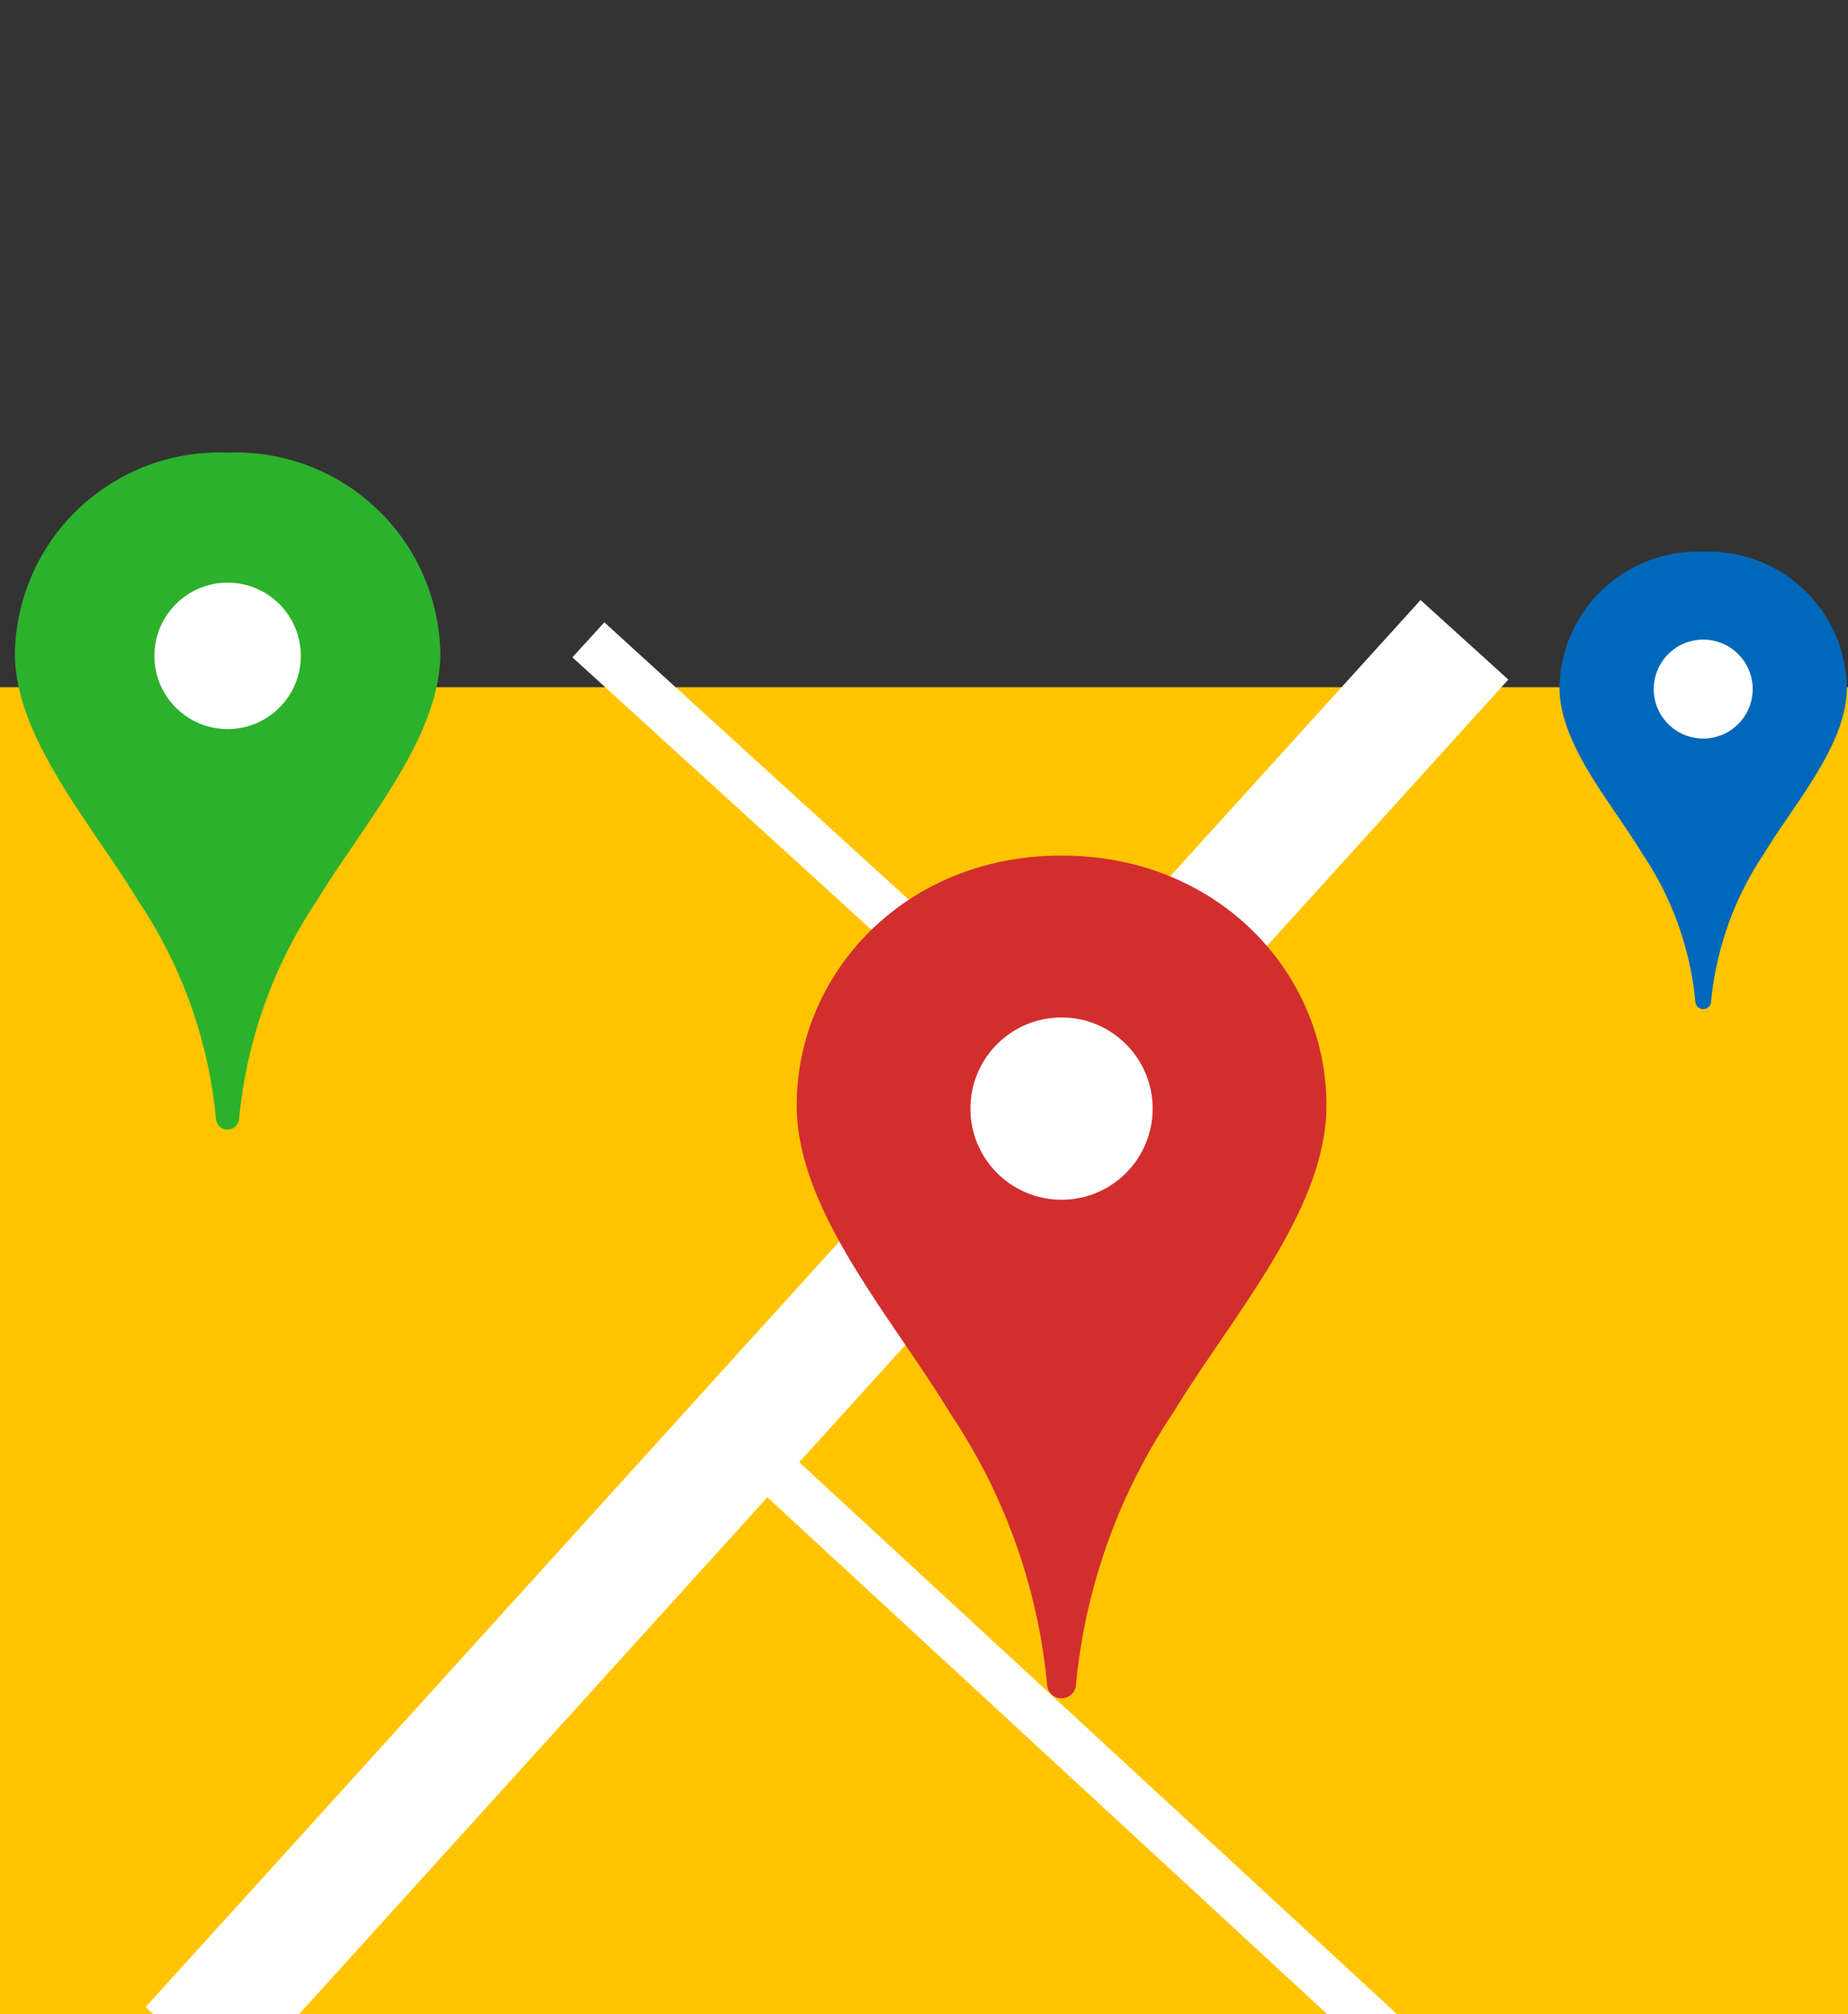 <?xml version="1.0" encoding="utf-8"?>
<svg xmlns="http://www.w3.org/2000/svg" xmlns:xlink="http://www.w3.org/1999/xlink" width="78" height="85" viewBox="0 0 78 85">
  <rect x="0" y="0" width="78" height="85" fill="#333333" stroke="none"/>
  <defs>
    <clipPath id="clip-mobilite_2">
      <rect width="78" height="85"/>
    </clipPath>
  </defs>
  <g id="mobilite_2" data-name="mobilite – 2" clip-path="url(#clip-mobilite_2)">
    <g id="Groupe_501" data-name="Groupe 501" transform="translate(-1384 -1192)">
      <rect id="Rectangle_819" data-name="Rectangle 819" width="78" height="56" transform="translate(1384 1221)" fill="#ffc400"/>
      <path id="Tracé_438" data-name="Tracé 438" d="M2248.811,7204,2195,7263.374" transform="translate(-803 -5985)" fill="none" stroke="#fff" stroke-width="5"/>
      <path id="Tracé_439" data-name="Tracé 439" d="M2224.9,7229.449l27.68,25.551" transform="translate(-810 -5977)" fill="none" stroke="#fff" stroke-width="2"/>
      <path id="Tracé_440" data-name="Tracé 440" d="M2224.9,7229.449l20.1,18.311" transform="translate(-816.066 -6010.449)" fill="none" stroke="#fff" stroke-width="2"/>
      <g id="Groupe_219" data-name="Groupe 219">
        <path id="Tracé_296" data-name="Tracé 296" d="M11.186,35.559h-.019a.6.6,0,0,1-.6-.584,24.686,24.686,0,0,0-4.1-11.455C4.022,19.471,0,14.986,0,10.537,0,4.94,4.587,0,11.158,0H11.2c6.571,0,11.158,4.94,11.158,10.537,0,4.448-4.022,8.934-6.469,12.974a24.792,24.792,0,0,0-4.1,11.455A.612.612,0,0,1,11.186,35.559Z" transform="translate(1417.628 1228.106)" fill="#d32e2e" fill-rule="evenodd"/>
        <ellipse id="Ellipse_230" data-name="Ellipse 230" cx="3.846" cy="3.846" rx="3.846" ry="3.846" transform="translate(1424.959 1234.936)" fill="#fff"/>
      </g>
      <g id="Groupe_220" data-name="Groupe 220" transform="translate(-33 -17.006)">
        <path id="Tracé_296-2" data-name="Tracé 296" d="M8.986,28.566H8.971a.485.485,0,0,1-.484-.469,19.831,19.831,0,0,0-3.291-9.2C3.231,15.642,0,12.038,0,8.465A8.632,8.632,0,0,1,8.964,0h.03a8.632,8.632,0,0,1,8.964,8.465c0,3.573-3.231,7.177-5.2,10.423a19.916,19.916,0,0,0-3.291,9.2A.491.491,0,0,1,8.986,28.566Z" transform="translate(1417.628 1228.106)" fill="#2cb12c" fill-rule="evenodd"/>
        <ellipse id="Ellipse_230-2" data-name="Ellipse 230" cx="3.09" cy="3.09" rx="3.09" ry="3.09" transform="translate(1423.517 1233.593)" fill="#fff"/>
      </g>
      <g id="Groupe_221" data-name="Groupe 221" transform="translate(32.194 -12.823)">
        <path id="Tracé_296-3" data-name="Tracé 296" d="M6.072,19.3h-.01a.328.328,0,0,1-.327-.317,13.4,13.4,0,0,0-2.223-6.217C2.183,10.569,0,8.134,0,5.719A5.832,5.832,0,0,1,6.056,0h.02a5.832,5.832,0,0,1,6.056,5.719c0,2.415-2.183,4.849-3.511,7.042A13.457,13.457,0,0,0,6.4,18.979.332.332,0,0,1,6.072,19.3Z" transform="translate(1417.628 1228.106)" fill="#0068ba" fill-rule="evenodd"/>
        <ellipse id="Ellipse_230-3" data-name="Ellipse 230" cx="2.088" cy="2.088" rx="2.088" ry="2.088" transform="translate(1421.607 1231.813)" fill="#fff"/>
      </g>
    </g>
  </g>
</svg>

